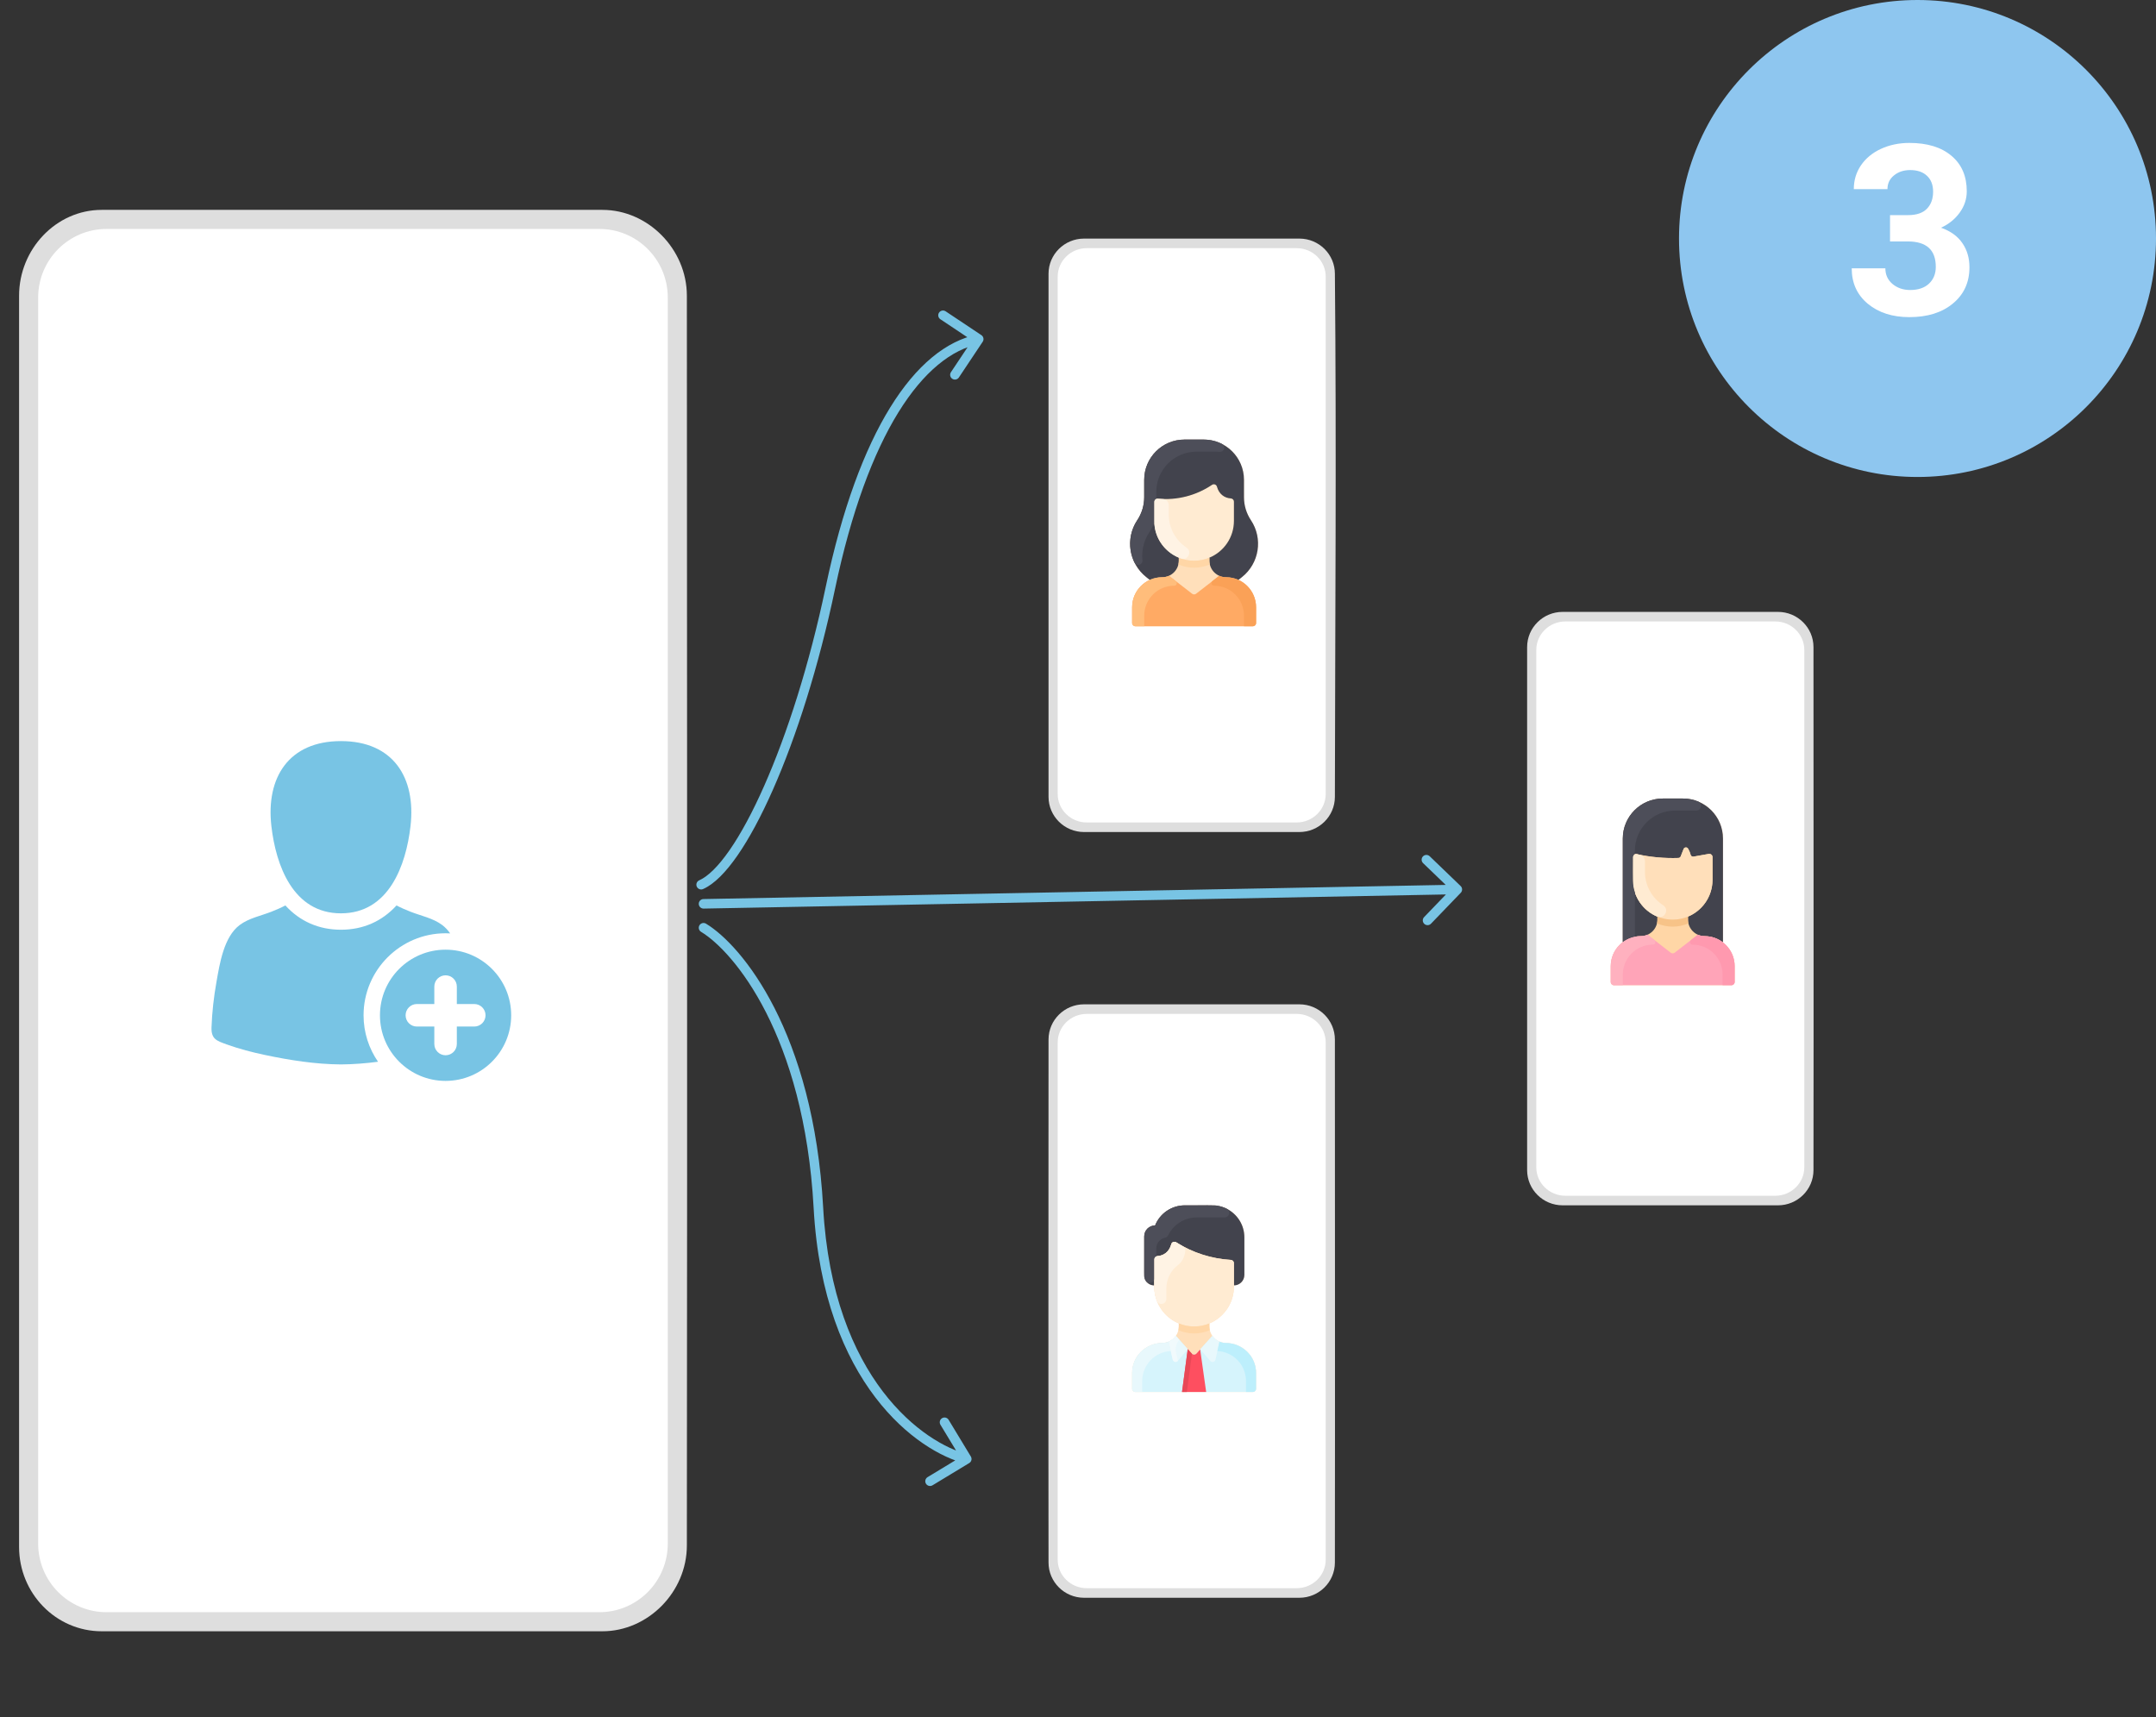 <?xml version="1.0" encoding="UTF-8"?> <svg xmlns="http://www.w3.org/2000/svg" width="226" height="180" viewBox="0 0 226 180" fill="none"><rect x="0" y="0" width="226" height="180" fill="#333333" stroke="none"/> <circle cx="201" cy="25" r="25" fill="#8EC6EF"></circle> <path d="M198.12 22.551H200C200.895 22.551 201.558 22.327 201.989 21.879C202.421 21.432 202.636 20.838 202.636 20.097C202.636 19.381 202.421 18.824 201.989 18.425C201.566 18.026 200.98 17.827 200.231 17.827C199.556 17.827 198.99 18.014 198.535 18.388C198.079 18.754 197.851 19.235 197.851 19.829H194.323C194.323 18.901 194.571 18.071 195.068 17.338C195.572 16.598 196.272 16.02 197.167 15.605C198.071 15.19 199.064 14.982 200.146 14.982C202.026 14.982 203.499 15.434 204.565 16.337C205.631 17.233 206.164 18.47 206.164 20.048C206.164 20.862 205.916 21.611 205.419 22.294C204.923 22.978 204.272 23.503 203.466 23.869C204.467 24.227 205.212 24.764 205.7 25.48C206.197 26.197 206.445 27.043 206.445 28.02C206.445 29.598 205.867 30.864 204.711 31.816C203.564 32.768 202.042 33.244 200.146 33.244C198.372 33.244 196.919 32.776 195.788 31.84C194.665 30.904 194.104 29.668 194.104 28.129H197.631C197.631 28.797 197.88 29.342 198.376 29.765C198.881 30.188 199.499 30.4 200.231 30.4C201.07 30.4 201.725 30.18 202.197 29.741C202.677 29.293 202.917 28.703 202.917 27.971C202.917 26.197 201.94 25.31 199.987 25.31H198.12V22.551Z" fill="white"></path> <path d="M72 31C72 26.121 67.931 22 63.145 22H10.661C5.882 22 2 26.114 2 31C2 74.793 2 118.083 2 162.158C2 167.037 5.875 171 10.661 171H63.145C67.924 171 72 166.886 72 162C72.061 118.188 72 31 72 31Z" fill="#DEDEDE"></path> <path d="M62.828 169H11.165C7.208 169 4 165.779 4 161.806V31.194C4 27.221 7.208 24 11.165 24H62.835C66.792 24 70 27.221 70 31.194V161.799C70 165.779 66.792 169 62.828 169Z" fill="white"></path> <g clip-path="url(#clip0_243_1688)"> <path d="M35.739 95.741C40.755 95.74 42.56 90.718 43.032 86.593C43.614 81.511 41.211 77.686 35.739 77.686C30.269 77.686 27.864 81.511 28.447 86.593C28.92 90.718 30.724 95.741 35.739 95.741Z" fill="#78C4E4"></path> <path d="M46.707 97.831C46.868 97.831 47.029 97.836 47.188 97.844C46.949 97.504 46.673 97.204 46.349 96.962C45.386 96.243 44.138 96.007 43.034 95.573C42.497 95.362 42.016 95.153 41.564 94.914C40.04 96.585 38.053 97.46 35.739 97.46C33.425 97.46 31.438 96.586 29.915 94.914C29.463 95.153 28.982 95.362 28.445 95.573C27.341 96.007 26.093 96.243 25.129 96.962C23.463 98.206 23.032 101.005 22.694 102.914C22.414 104.49 22.227 106.098 22.172 107.699C22.129 108.938 22.741 109.112 23.779 109.487C25.078 109.955 26.419 110.303 27.769 110.588C30.376 111.138 33.063 111.562 35.739 111.58C37.036 111.571 38.335 111.467 39.627 111.299C38.67 109.914 38.11 108.235 38.11 106.428C38.11 101.687 41.966 97.831 46.707 97.831Z" fill="#78C4E4"></path> <path d="M46.707 99.551C42.908 99.551 39.829 102.63 39.829 106.429C39.829 110.227 42.908 113.306 46.707 113.306C50.505 113.306 53.584 110.227 53.584 106.429C53.584 102.63 50.505 99.551 46.707 99.551ZM49.716 107.609H47.887V109.437C47.887 110.089 47.358 110.618 46.707 110.618C46.055 110.618 45.527 110.089 45.527 109.437V107.609H43.698C43.046 107.609 42.517 107.08 42.517 106.428C42.517 105.777 43.046 105.248 43.698 105.248H45.527V103.419C45.527 102.768 46.055 102.239 46.707 102.239C47.358 102.239 47.887 102.768 47.887 103.419V105.248H49.716C50.367 105.248 50.896 105.777 50.896 106.428C50.896 107.08 50.367 107.609 49.716 107.609Z" fill="#78C4E4"></path> </g> <path d="M139.928 28.701C139.928 26.664 138.261 25.01 136.203 25.01H113.635C111.58 25.01 109.911 26.662 109.911 28.701C109.911 46.986 109.911 65.125 109.911 83.527C109.911 85.564 111.577 87.219 113.635 87.219H136.203C138.258 87.219 139.928 85.567 139.928 83.527C139.954 65.235 140.101 46.977 139.928 28.701Z" fill="#DEDEDE"></path> <path d="M135.913 86.216H113.922C112.238 86.216 110.872 84.878 110.872 83.229V29.001C110.872 27.351 112.238 26.014 113.922 26.014H135.916C137.601 26.014 138.966 27.351 138.966 29.001V83.226C138.966 84.878 137.601 86.216 135.913 86.216Z" fill="white"></path> <path d="M139.928 108.971C139.928 106.934 138.261 105.279 136.203 105.279H113.635C111.58 105.279 109.911 106.931 109.911 108.971C109.911 127.251 109.882 145.43 109.911 163.796C109.911 165.833 111.577 167.488 113.635 167.488H136.203C138.258 167.488 139.928 165.836 139.928 163.796C139.954 145.518 139.928 127.23 139.928 108.971Z" fill="#DEDEDE"></path> <path d="M135.914 166.485H113.922C112.238 166.485 110.872 165.148 110.872 163.498V109.27C110.872 107.621 112.238 106.283 113.922 106.283H135.917C137.601 106.283 138.966 107.621 138.966 109.27V163.495C138.966 165.148 137.601 166.485 135.914 166.485Z" fill="white"></path> <g clip-path="url(#clip1_243_1688)"> <path d="M131.663 143.914V145.579C131.663 145.765 131.512 145.916 131.326 145.916H119.014C118.828 145.916 118.677 145.765 118.677 145.579V143.914C118.677 142.176 120.099 140.796 121.838 140.779C122.413 140.773 122.934 140.49 123.254 140.034C123.603 139.536 123.568 139.086 123.568 138.748L123.574 138.733C122.06 138.106 120.996 136.615 120.996 134.875C120.996 134.875 120.996 134.827 120.996 134.743C120.639 134.743 120.334 134.577 120.143 134.319C120.143 134.318 120.143 134.318 120.143 134.318C120.029 134.174 119.942 133.945 119.942 133.708V129.599C119.942 128.97 120.452 128.461 121.08 128.461C121.589 127.19 122.819 126.353 124.194 126.353C126.2 126.353 127.49 126.338 127.597 126.391C127.623 126.395 127.855 126.437 127.874 126.446C128.207 126.522 128.576 126.692 128.593 126.709C129.689 127.261 130.44 128.396 130.44 129.706V133.647C130.44 134.252 129.95 134.743 129.344 134.743V134.875C129.344 136.615 128.28 138.106 126.766 138.733L126.772 138.748C126.772 139.077 126.734 139.532 127.086 140.034C127.405 140.489 127.925 140.773 128.502 140.779C130.241 140.796 131.663 142.176 131.663 143.914V143.914Z" fill="#FFDFBA"></path> <path d="M130.44 129.706V133.647C130.44 134.252 129.95 134.743 129.344 134.743V132.408C129.344 132.23 129.205 132.082 129.028 132.072C127.051 131.954 125.071 131.353 123.288 130.226C123.094 130.103 122.839 130.205 122.78 130.426C122.692 130.76 122.494 131.187 122.05 131.454C121.642 131.7 121.326 131.651 121.207 131.7C121.082 131.75 120.996 131.872 120.996 132.012V134.743C120.639 134.743 120.334 134.577 120.143 134.319C120.143 134.318 120.143 134.318 120.143 134.318C120.067 134.222 119.992 134.065 119.961 133.905C119.934 133.767 119.942 134.078 119.942 129.599C119.942 128.97 120.452 128.461 121.08 128.461C121.586 127.197 122.813 126.353 124.194 126.353C126.2 126.353 127.49 126.338 127.597 126.391C127.925 126.441 128.247 126.544 128.504 126.666C128.509 126.669 128.59 126.706 128.593 126.709C129.689 127.261 130.44 128.396 130.44 129.706V129.706Z" fill="#42434D"></path> <path d="M131.663 143.914V145.579C131.663 145.765 131.512 145.916 131.326 145.916H119.014C118.828 145.916 118.677 145.765 118.677 145.579V143.914C118.677 142.175 120.099 140.796 121.838 140.779C122.413 140.773 122.934 140.49 123.254 140.034C124.719 141.663 124.382 141.288 124.919 141.885C125.053 142.034 125.287 142.034 125.421 141.885C125.902 141.35 125.509 141.787 127.086 140.034C127.405 140.489 127.925 140.773 128.502 140.779C130.241 140.796 131.663 142.175 131.663 143.914V143.914Z" fill="#D6F4FC"></path> <path d="M127.83 140.638C127.824 140.65 127.408 142.543 127.411 142.531C127.356 142.78 127.041 142.86 126.873 142.667C125.766 141.392 125.917 141.559 125.805 141.458L127.086 140.034C127.272 140.299 127.529 140.509 127.83 140.638V140.638Z" fill="#E8F8FC"></path> <path d="M123.254 140.034L124.504 141.424L123.467 142.653C123.301 142.85 122.982 142.771 122.927 142.52C122.924 142.508 122.516 140.649 122.51 140.638C122.811 140.509 123.068 140.299 123.254 140.034V140.034Z" fill="#E8F8FC"></path> <path d="M129.344 134.875C129.344 137.181 127.474 139.049 125.17 139.049C122.866 139.049 120.996 137.181 120.996 134.875C120.996 134.807 120.996 131.931 120.996 132.012C120.996 131.833 121.136 131.686 121.315 131.676C121.998 131.637 122.573 131.209 122.78 130.426C122.839 130.204 123.094 130.103 123.288 130.226C125.014 131.315 126.979 131.949 129.028 132.072C129.206 132.082 129.344 132.23 129.344 132.408V134.875Z" fill="#FFEBD2"></path> <path d="M128.37 127.617H125.459C124.171 127.617 123.004 128.354 122.445 129.5C122.381 129.631 122.258 129.72 122.116 129.749C121.597 129.855 121.207 130.314 121.207 130.864V131.701C121.082 131.75 120.996 131.872 120.996 132.013V134.015C120.996 134.489 120.378 134.674 120.124 134.292C120.066 134.215 119.992 134.057 119.969 133.943C119.931 133.78 119.942 134.096 119.942 129.599C119.942 128.97 120.452 128.461 121.08 128.461C121.591 127.185 122.825 126.353 124.194 126.353C126.187 126.353 127.49 126.337 127.597 126.391C128.002 126.453 128.373 126.602 128.427 126.632C128.44 126.637 128.587 126.703 128.593 126.709C129.047 126.939 128.88 127.62 128.37 127.617V127.617Z" fill="#4D4E59"></path> <path d="M126.82 139.44C125.781 139.875 124.639 139.909 123.52 139.44C123.577 139.203 123.568 139.049 123.568 138.748L123.574 138.732C124.589 139.154 125.749 139.155 126.766 138.732L126.772 138.748C126.772 139.05 126.763 139.203 126.82 139.44Z" fill="#FFD6A6"></path> <path d="M122.73 141.626C121.061 141.702 119.731 143.079 119.731 144.767V145.916H119.014C118.828 145.916 118.677 145.765 118.677 145.579V143.917C118.677 142.178 120.1 140.797 121.839 140.779C122.077 140.777 122.304 140.727 122.51 140.639C122.516 140.65 122.727 141.614 122.73 141.626V141.626Z" fill="#E8F8FC"></path> <path d="M127.61 141.626C129.279 141.702 130.609 143.079 130.609 144.767V145.916H131.326C131.512 145.916 131.663 145.765 131.663 145.579V143.917C131.663 142.178 130.24 140.797 128.501 140.779C128.263 140.777 128.036 140.727 127.83 140.639C127.824 140.65 127.613 141.614 127.61 141.626V141.626Z" fill="#BDEFFC"></path> <path d="M123.28 141.805C123.343 142.09 123.41 142.394 123.467 142.653C123.301 142.849 122.982 142.771 122.927 142.52C122.765 141.784 122.514 140.646 122.51 140.638C122.811 140.509 123.068 140.299 123.254 140.034L123.614 140.435C123.304 140.82 123.173 141.32 123.28 141.805V141.805Z" fill="#F1FAFC"></path> <path d="M124.249 131.154C124.175 131.752 123.913 132.288 123.476 132.613C122.698 133.191 122.261 134.122 122.261 135.092V136.14C122.261 136.765 121.465 136.878 121.267 136.358C121.092 135.897 120.996 135.397 120.996 134.875V132.012C120.996 131.833 121.136 131.686 121.315 131.676C122 131.637 122.574 131.207 122.78 130.426C122.839 130.204 123.094 130.103 123.288 130.225C123.501 130.36 123.733 130.497 123.983 130.633C124.171 130.735 124.276 130.942 124.249 131.154V131.154Z" fill="#FFF3E4"></path> <path d="M125.805 141.459L126.435 145.917H123.905L124.504 141.425L124.919 141.886C125.053 142.035 125.287 142.035 125.421 141.886L125.805 141.459Z" fill="#FE4F60"></path> <path d="M124.945 141.914L124.411 145.917H123.905L124.504 141.425L124.945 141.914Z" fill="#E84857"></path> </g> <path d="M190.096 67.833C190.096 65.796 188.43 64.142 186.372 64.142H163.803C161.748 64.142 160.079 65.793 160.079 67.833C160.079 86.117 160.079 104.257 160.079 122.659C160.079 124.696 161.745 126.35 163.803 126.35H186.372C188.427 126.35 190.096 124.699 190.096 122.659C190.122 104.284 190.096 86.072 190.096 67.833Z" fill="#DEDEDE"></path> <path d="M186.082 125.347H164.09C162.406 125.347 161.04 124.009 161.04 122.36V68.132C161.04 66.482 162.406 65.144 164.09 65.144H186.085C187.769 65.144 189.135 66.482 189.135 68.132V122.357C189.135 124.009 187.769 125.347 186.082 125.347Z" fill="white"></path> <g clip-path="url(#clip2_243_1688)"> <path d="M180.609 98.791C180.609 98.712 180.609 88.158 180.609 87.903C180.609 85.586 178.731 83.707 176.414 83.707H174.305C171.988 83.707 170.11 85.586 170.11 87.903V98.759C169.342 99.332 168.845 100.248 168.845 101.28V102.935C168.845 103.122 168.996 103.273 169.182 103.273H181.495C181.681 103.273 181.832 103.122 181.832 102.935V101.28C181.832 100.267 181.353 99.366 180.609 98.791Z" fill="#FFD6A6"></path> <path d="M171.164 92.23C171.164 93.971 172.229 95.462 173.742 96.089L173.736 96.104V96.392C173.736 97.358 172.952 98.135 171.989 98.135C171.284 98.135 170.634 98.367 170.11 98.759C170.11 98.422 170.11 87.583 170.11 87.903C170.11 85.585 171.988 83.707 174.305 83.707H176.414C178.731 83.707 180.609 85.585 180.609 87.903V98.791C180.078 98.38 179.411 98.135 178.688 98.135C177.721 98.135 176.941 97.354 176.941 96.392V96.104L176.934 96.089C178.448 95.462 179.513 93.971 179.513 92.23C179.513 92.202 179.513 89.785 179.513 89.844C179.513 89.634 179.323 89.475 179.117 89.512C178.584 89.607 178.052 89.701 177.519 89.796C177.383 89.82 177.251 89.737 177.217 89.603C177.169 89.414 177.088 89.191 176.95 88.96C176.833 88.764 176.556 88.8 176.48 88.999C176.382 89.256 176.279 89.518 176.176 89.772C176.137 89.869 176.044 89.934 175.94 89.937C174.478 89.988 173.008 89.854 171.573 89.537C171.363 89.491 171.164 89.651 171.164 89.867L171.164 92.23Z" fill="#42434D"></path> <path d="M179.513 92.23C179.513 94.537 177.643 96.405 175.338 96.405C173.034 96.405 171.164 94.537 171.164 92.23V89.867C171.164 89.651 171.363 89.491 171.573 89.537C173.007 89.853 174.477 89.988 175.94 89.937C176.044 89.933 176.137 89.869 176.176 89.772C176.275 89.528 176.379 89.265 176.48 88.999C176.557 88.796 176.835 88.769 176.947 88.955C177.063 89.146 177.156 89.364 177.217 89.603C177.251 89.736 177.383 89.82 177.519 89.796C178.052 89.701 178.584 89.606 179.117 89.512C179.323 89.475 179.513 89.634 179.513 89.844C179.513 90.206 179.513 91.953 179.513 92.23V92.23Z" fill="#FFDFBA"></path> <path d="M181.832 101.28V102.936C181.832 103.122 181.681 103.273 181.495 103.273H169.182C168.996 103.273 168.845 103.122 168.845 102.936V101.28C168.845 99.544 170.252 98.136 171.989 98.136C172.248 98.136 172.493 98.08 172.713 97.98L172.724 98.002C172.99 98.208 174.904 99.69 175.132 99.867C175.254 99.96 175.423 99.96 175.545 99.867C175.772 99.691 177.687 98.208 177.953 98.002L177.963 97.98C178.553 98.248 178.783 98.036 179.555 98.257C180.87 98.633 181.832 99.845 181.832 101.28Z" fill="#FFA4B8"></path> <path d="M174.342 94.896C175.031 95.342 174.474 96.398 173.717 96.079C172.219 95.447 171.164 93.963 171.164 92.23V89.867C171.164 89.651 171.363 89.491 171.573 89.537C171.676 89.56 171.781 89.582 171.889 89.604C172.202 89.667 172.429 89.942 172.429 90.262V91.387C172.429 92.809 173.146 94.122 174.342 94.896Z" fill="#FFEBD2"></path> <path d="M176.988 96.797C175.949 97.232 174.808 97.266 173.688 96.797C173.746 96.56 173.736 96.406 173.736 96.105L173.742 96.089C174.758 96.51 175.917 96.511 176.934 96.089L176.941 96.105C176.941 96.406 176.931 96.56 176.988 96.797Z" fill="#F7C388"></path> <path d="M177.994 84.015C178.508 84.224 178.337 84.987 177.783 84.973C177.698 84.971 175.528 84.972 175.57 84.972C173.253 84.972 171.375 86.85 171.375 89.168C171.375 89.63 171.164 89.629 171.164 89.867C171.164 92.383 171.109 92.742 171.375 93.544V98.195C170.907 98.288 170.478 98.484 170.11 98.759V87.903C170.11 85.585 171.988 83.707 174.305 83.707H176.414C176.973 83.707 177.506 83.816 177.994 84.015Z" fill="#4D4E59"></path> <path d="M173.419 98.541C173.62 98.696 173.514 99.02 173.261 99.021C171.476 99.028 170.11 100.461 170.11 102.166V103.273H169.182C168.996 103.273 168.845 103.122 168.845 102.936V101.28C168.845 99.545 170.252 98.136 171.989 98.136C172.248 98.136 172.493 98.08 172.713 97.98L172.724 98.002L173.419 98.541Z" fill="#FFB1BF"></path> <path d="M177.257 98.541C177.057 98.696 177.163 99.02 177.416 99.021C179.201 99.028 180.567 100.461 180.567 102.166V103.273H181.495C181.681 103.273 181.832 103.122 181.832 102.936V101.28C181.832 99.545 180.425 98.136 178.688 98.136C178.429 98.136 178.184 98.08 177.963 97.98L177.953 98.002L177.257 98.541Z" fill="#FF99AF"></path> </g> <g clip-path="url(#clip3_243_1688)"> <path d="M131.664 63.654V65.309C131.664 65.496 131.513 65.647 131.326 65.647H119.014C118.827 65.647 118.676 65.496 118.676 65.309V63.654C118.676 62.381 119.433 61.284 120.521 60.789C120.077 60.436 119.401 59.961 118.908 58.94C118.222 57.519 118.34 55.842 119.213 54.53C119.688 53.818 119.941 52.981 119.941 52.125V50.298C119.941 47.969 121.829 46.081 124.158 46.081H126.182C128.511 46.081 130.399 47.969 130.399 50.298C130.399 52.233 130.351 52.612 130.585 53.381C130.914 54.469 131.349 54.604 131.684 55.711C132.21 57.451 131.628 59.349 130.192 60.492L129.819 60.789C130.907 61.284 131.664 62.381 131.664 63.654Z" fill="#FFDFBA"></path> <path d="M131.664 63.654V65.31C131.664 65.496 131.513 65.647 131.326 65.647H119.014C118.827 65.647 118.676 65.496 118.676 65.31V63.654C118.676 61.919 120.083 60.51 121.821 60.51C122.079 60.51 122.325 60.454 122.545 60.353L122.556 60.376L124.964 62.24C125.085 62.334 125.255 62.334 125.377 62.24L127.784 60.376L127.795 60.353C128.015 60.454 128.261 60.51 128.519 60.51C130.25 60.51 131.664 61.912 131.664 63.654V63.654Z" fill="#FFAA64"></path> <path d="M129.025 52.248C129.204 52.258 129.345 52.406 129.345 52.585V54.604C129.345 56.344 128.28 57.836 126.766 58.462C124.029 59.599 120.995 57.58 120.995 54.604V52.614C120.995 52.416 121.165 52.26 121.362 52.278C123.385 52.462 125.378 51.951 127.051 50.823C127.241 50.695 127.503 50.79 127.564 51.012C127.772 51.779 128.339 52.209 129.025 52.248Z" fill="#FFEBD2"></path> <path d="M130.192 60.492L129.819 60.789C129.423 60.61 128.983 60.51 128.519 60.51C127.557 60.51 126.772 59.732 126.772 58.766V58.478L126.766 58.463C128.28 57.836 129.345 56.345 129.345 54.604V52.585C129.345 52.406 129.204 52.259 129.025 52.248C128.344 52.209 127.773 51.784 127.564 51.012C127.503 50.79 127.241 50.696 127.051 50.824C125.379 51.95 123.386 52.462 121.362 52.278C121.165 52.261 120.996 52.417 120.996 52.614V54.604C120.996 56.345 122.06 57.836 123.574 58.463L123.568 58.478V58.766C123.568 59.732 122.784 60.51 121.821 60.51C121.357 60.51 120.917 60.61 120.522 60.789L120.148 60.492C118.334 59.047 117.93 56.457 119.214 54.53C119.688 53.818 119.941 52.981 119.941 52.125V50.298C119.941 47.969 121.829 46.081 124.158 46.081H126.182C128.511 46.081 130.399 47.969 130.399 50.298V52.125C130.399 52.98 130.652 53.818 131.127 54.53C132.414 56.464 131.999 59.054 130.192 60.492V60.492Z" fill="#42434D"></path> <path d="M126.82 59.171C125.781 59.606 124.639 59.639 123.52 59.171C123.577 58.934 123.568 58.78 123.568 58.478L123.574 58.463C124.589 58.884 125.749 58.885 126.766 58.463L126.772 58.478C126.772 58.78 126.763 58.934 126.82 59.171Z" fill="#FFD6A6"></path> <path d="M128.087 46.535C128.518 46.753 128.33 47.41 127.85 47.365C127.717 47.352 127.583 47.346 127.447 47.346H125.423C123.094 47.346 121.206 49.234 121.206 51.563V52.076C121.206 52.379 120.995 52.369 120.995 52.614C120.995 54.842 121.004 54.701 120.972 54.797C120.641 55.77 120.244 55.911 119.921 56.976C119.746 57.556 119.694 58.153 119.755 58.733C119.804 59.206 119.146 59.432 118.908 58.94C118.227 57.529 118.334 55.851 119.213 54.53C119.688 53.818 119.941 52.981 119.941 52.125V50.298C119.941 47.969 121.829 46.081 124.158 46.081H126.182C126.867 46.081 127.515 46.245 128.087 46.535V46.535Z" fill="#4D4E59"></path> <path d="M124.37 57.4C125 57.822 124.52 58.797 123.804 58.546C122.232 57.995 120.995 56.527 120.995 54.604V52.614C120.995 52.416 121.165 52.26 121.362 52.278C121.524 52.292 121.701 52.304 121.892 52.31C122.239 52.32 122.514 52.607 122.514 52.953V53.929C122.514 55.398 123.262 56.659 124.37 57.4Z" fill="#FFF3E4"></path> <path d="M123.251 60.915C123.451 61.07 123.346 61.395 123.092 61.395C121.307 61.402 119.941 62.835 119.941 64.54V65.647H119.014C118.827 65.647 118.676 65.496 118.676 65.31V63.654C118.676 61.919 120.083 60.51 121.821 60.51C122.079 60.51 122.325 60.454 122.545 60.353L122.556 60.376L123.251 60.915Z" fill="#FFBD7B"></path> <path d="M127.089 60.915C126.889 61.07 126.995 61.395 127.248 61.395C129.033 61.402 130.399 62.835 130.399 64.54V65.647H131.327C131.513 65.647 131.664 65.496 131.664 65.31V63.654C131.664 61.919 130.257 60.51 128.519 60.51C128.261 60.51 128.016 60.454 127.795 60.353L127.784 60.376L127.089 60.915Z" fill="#FAA157"></path> </g> <path d="M73.295 92.28C73.043 92.391 72.928 92.686 73.039 92.939C73.15 93.192 73.445 93.307 73.698 93.195L73.295 92.28ZM103.01 35.823C103.163 35.593 103.101 35.283 102.872 35.13L99.127 32.634C98.898 32.48 98.587 32.543 98.434 32.772C98.281 33.002 98.343 33.313 98.573 33.466L101.901 35.685L99.682 39.013C99.529 39.242 99.591 39.553 99.821 39.706C100.05 39.859 100.361 39.797 100.514 39.568L103.01 35.823ZM73.698 93.195C74.876 92.677 76.097 91.421 77.308 89.672C78.531 87.905 79.789 85.568 81.015 82.793C83.469 77.242 85.82 69.891 87.531 61.736L86.553 61.531C84.853 69.63 82.521 76.912 80.1 82.389C78.89 85.129 77.662 87.405 76.486 89.103C75.298 90.819 74.208 91.879 73.295 92.28L73.698 93.195ZM87.531 61.736C89.23 53.642 91.534 47.495 94.171 43.227C96.812 38.953 99.748 36.625 102.692 36.036L102.496 35.056C99.169 35.721 96.035 38.309 93.32 42.702C90.602 47.101 88.265 53.37 86.553 61.531L87.531 61.736Z" fill="#78C4E4"></path> <path d="M73.738 94.244C73.462 94.25 73.242 94.478 73.248 94.754C73.253 95.03 73.481 95.249 73.757 95.244L73.738 94.244ZM153.123 93.586C153.314 93.387 153.308 93.07 153.109 92.879L149.867 89.758C149.668 89.567 149.352 89.573 149.16 89.772C148.969 89.971 148.975 90.287 149.174 90.479L152.056 93.253L149.282 96.135C149.09 96.333 149.096 96.65 149.295 96.841C149.494 97.033 149.811 97.027 150.002 96.828L153.123 93.586ZM73.757 95.244L152.772 93.739L152.753 92.739L73.738 94.244L73.757 95.244Z" fill="#78C4E4"></path> <path d="M74.006 96.825C73.77 96.682 73.463 96.758 73.32 96.994C73.177 97.231 73.252 97.538 73.489 97.681L74.006 96.825ZM101.599 153.367C101.835 153.224 101.911 152.917 101.768 152.681L99.437 148.832C99.293 148.595 98.986 148.52 98.75 148.663C98.514 148.806 98.438 149.113 98.581 149.35L100.653 152.771L97.232 154.843C96.996 154.986 96.92 155.294 97.063 155.53C97.206 155.766 97.514 155.842 97.75 155.699L101.599 153.367ZM73.489 97.681C76.901 99.744 84.291 108.476 85.289 126.629L86.287 126.574C85.278 108.204 77.785 99.11 74.006 96.825L73.489 97.681ZM85.289 126.629C86.302 145.075 96.209 152.194 101.221 153.425L101.459 152.454C96.939 151.344 87.28 144.651 86.287 126.574L85.289 126.629Z" fill="#78C4E4"></path> <defs> <clipPath id="clip0_243_1688"> <rect width="35.62" height="35.62" fill="white" transform="translate(20.067 77.686)"></rect> </clipPath> <clipPath id="clip1_243_1688"> <rect width="19.566" height="19.566" fill="white" transform="translate(115.387 126.351)"></rect> </clipPath> <clipPath id="clip2_243_1688"> <rect width="19.566" height="19.566" fill="white" transform="translate(165.556 83.707)"></rect> </clipPath> <clipPath id="clip3_243_1688"> <rect width="19.566" height="19.566" fill="white" transform="translate(115.387 46.081)"></rect> </clipPath> </defs> </svg> 